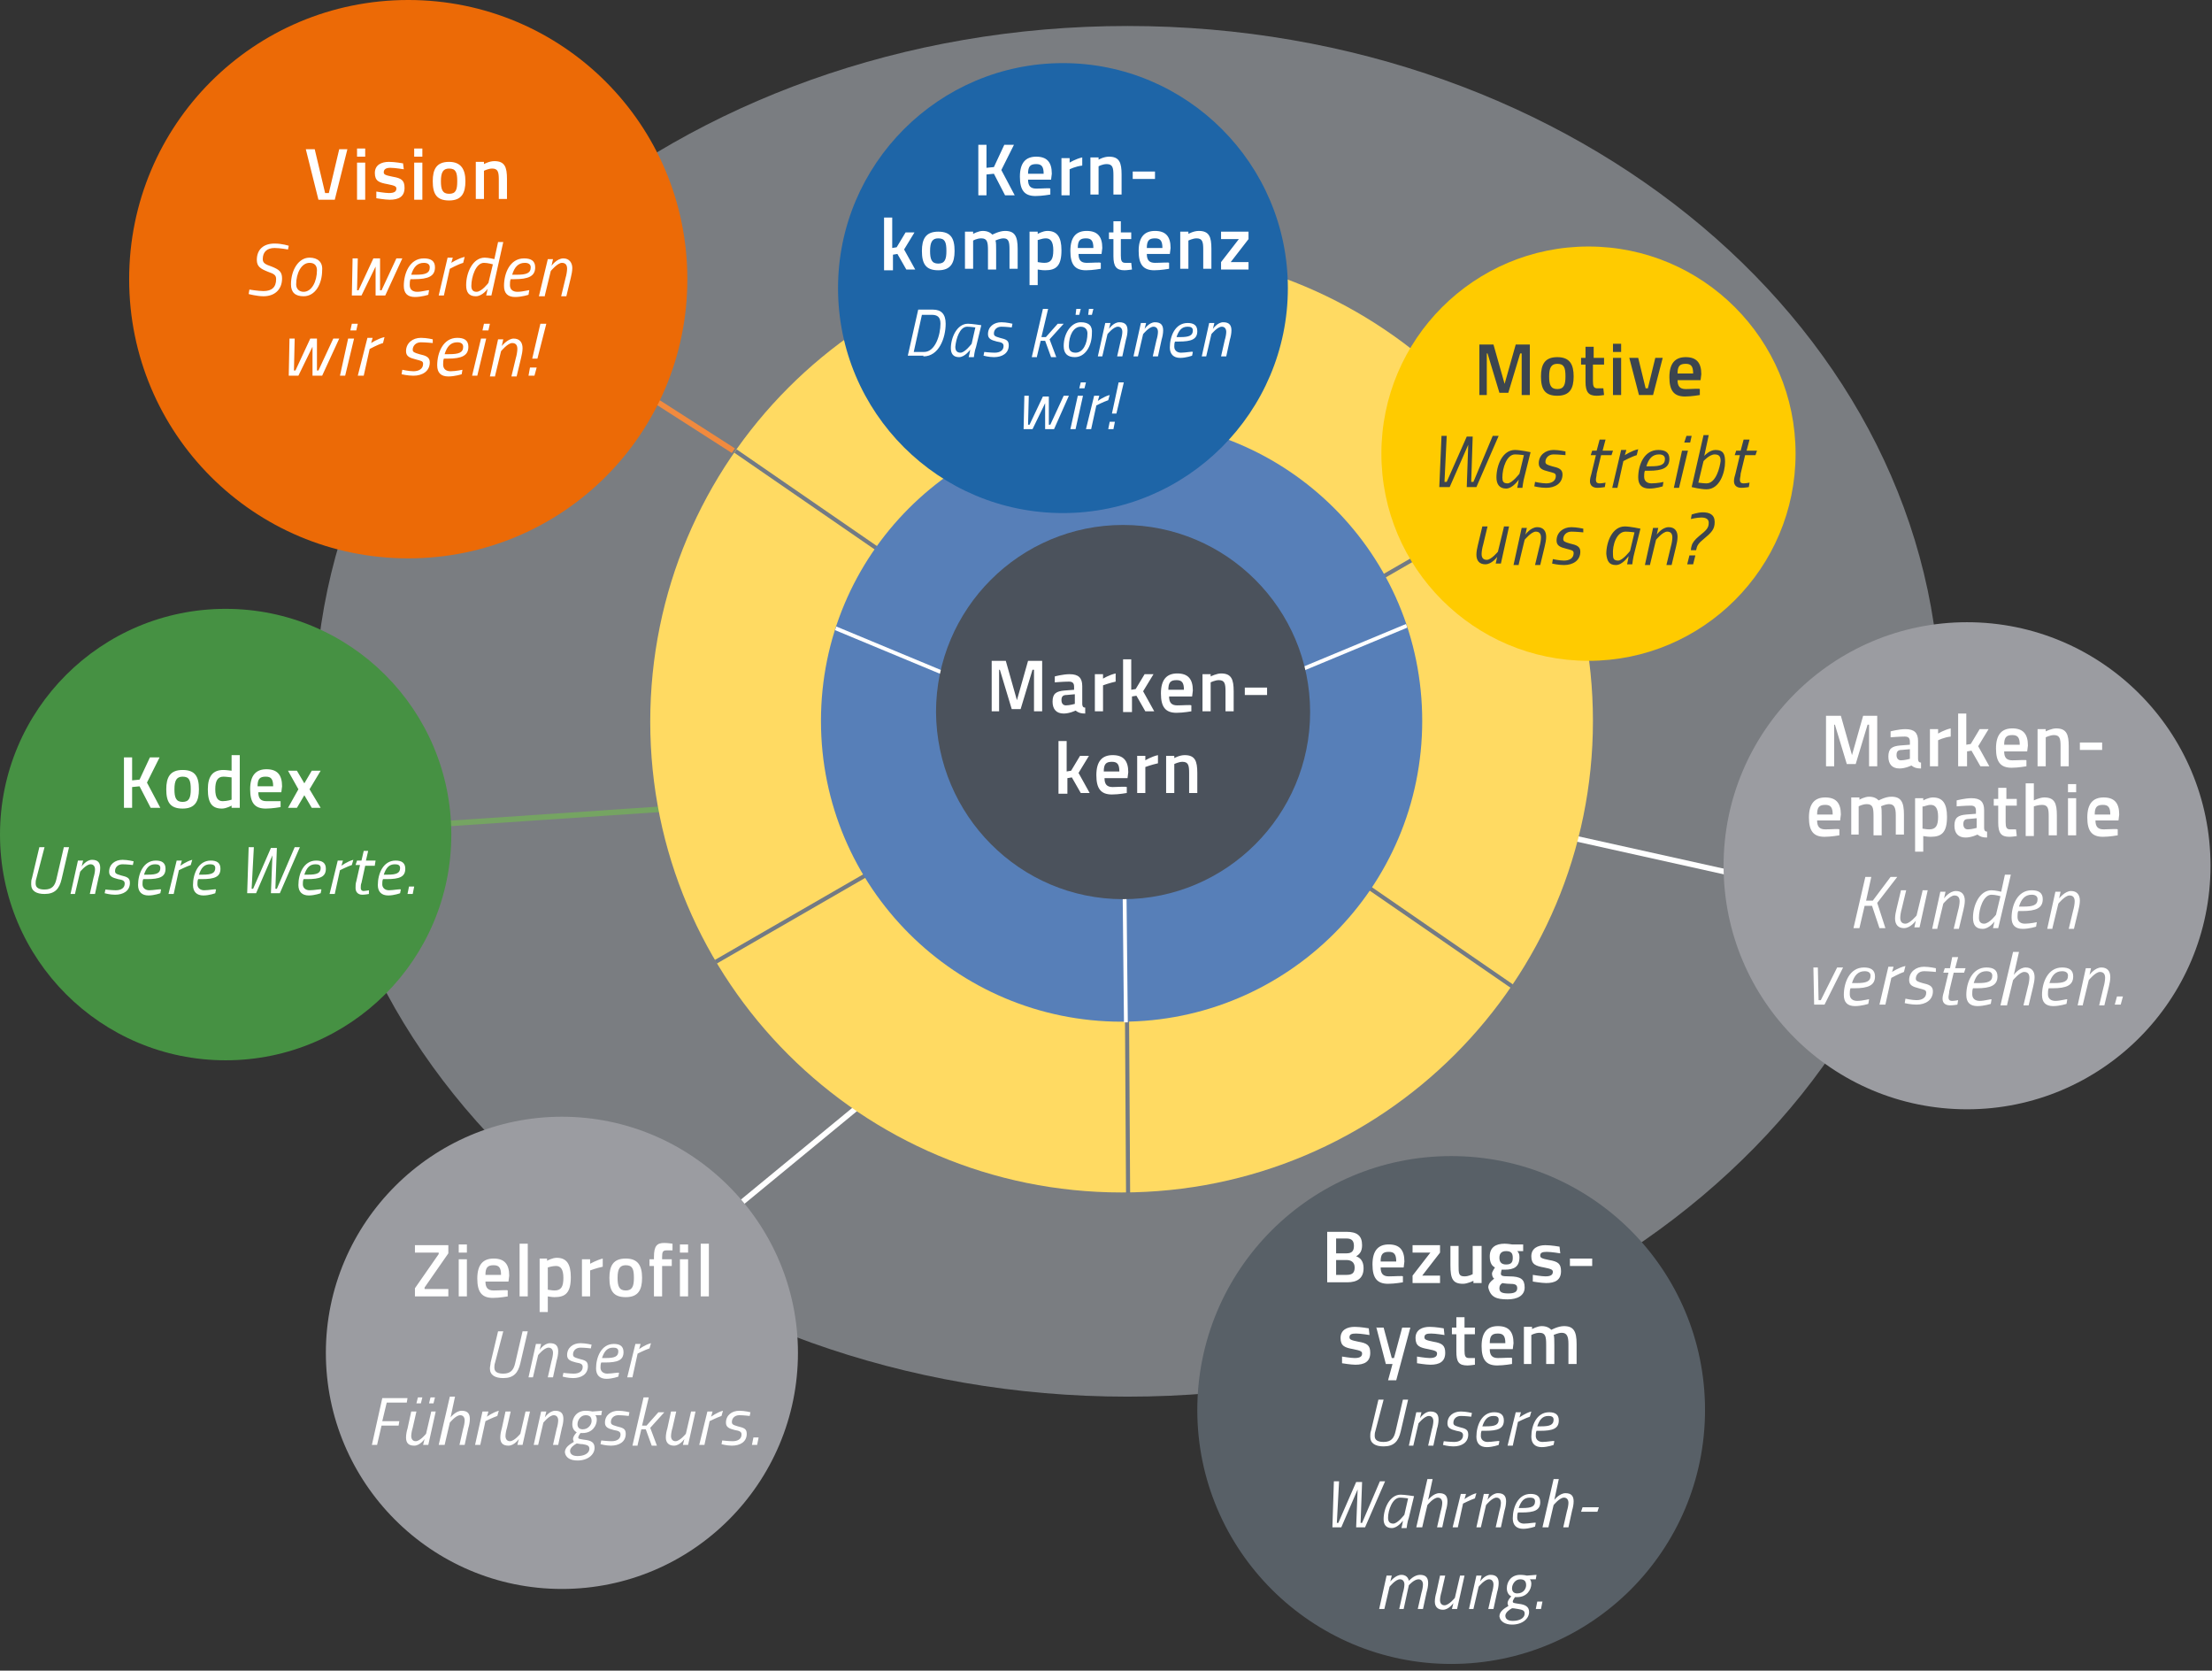 <?xml version="1.0" encoding="utf-8"?>
<!-- Generator: Adobe Illustrator 19.1.1, SVG Export Plug-In . SVG Version: 6.00 Build 0)  -->
<svg version="1.1" id="Ebene_1" xmlns="http://www.w3.org/2000/svg" xmlns:xlink="http://www.w3.org/1999/xlink" x="0px" y="0px"
	 viewBox="-63 716.9 298 225" width="298px" height="225px" style="enable-background:new -63 716.9 298 225;" xml:space="preserve">
<rect x="-63" y="716.9" width="298" height="225" fill="#333333" stroke="none"/>
<style type="text/css">
	.st0{clip-path:url(#SVGID_2_);fill:#7A7D81;}
	.st1{clip-path:url(#SVGID_2_);fill:#586067;}
	.st2{clip-path:url(#SVGID_2_);fill:#FFFFFF;}
	.st3{fill:none;stroke:#FFFFFF;stroke-width:0.745;}
	.st4{fill:none;stroke:#75A462;stroke-width:0.745;}
	.st5{clip-path:url(#SVGID_4_);fill:#9B9CA1;}
	.st6{clip-path:url(#SVGID_4_);fill:#FFFFFF;}
	.st7{clip-path:url(#SVGID_4_);fill:#FFDA62;}
	.st8{clip-path:url(#SVGID_6_);fill:none;stroke:#727A85;stroke-width:0.551;}
	.st9{clip-path:url(#SVGID_8_);fill:#577FB8;}
	.st10{clip-path:url(#SVGID_10_);fill:none;stroke:#FFFFFF;stroke-width:0.517;}
	.st11{fill:none;stroke:#F18A3E;stroke-width:0.745;}
	.st12{clip-path:url(#SVGID_12_);fill:#9B9CA1;}
	.st13{clip-path:url(#SVGID_12_);fill:#FFFFFF;}
	.st14{clip-path:url(#SVGID_12_);fill:#EC6A06;}
	.st15{clip-path:url(#SVGID_12_);fill:#D11233;}
	.st16{fill:none;stroke:#727A85;stroke-width:0.497;}
	.st17{clip-path:url(#SVGID_14_);fill:#469143;}
	.st18{clip-path:url(#SVGID_14_);fill:#FFFFFF;}
	.st19{clip-path:url(#SVGID_14_);fill:#4B525C;}
	.st20{clip-path:url(#SVGID_14_);fill:#1E65A7;}
	.st21{clip-path:url(#SVGID_14_);fill:#FFCB00;}
	.st22{clip-path:url(#SVGID_14_);fill:#3C454F;}
</style>
<g>
	<defs>
		<rect id="SVGID_1_" x="-63" y="716.9" width="297.8" height="224.1"/>
	</defs>
	<clipPath id="SVGID_2_">
		<use xlink:href="#SVGID_1_"  style="overflow:visible;"/>
	</clipPath>
	<path class="st0" d="M88.9,905c60.5,0,109.5-41.3,109.5-92.3c0-51-49-92.3-109.5-92.3s-109.5,41.3-109.5,92.3
		C-20.6,863.6,28.5,905,88.9,905"/>
	<path class="st1" d="M132.5,941c18.9,0,34.2-15.3,34.2-34.2s-15.3-34.2-34.2-34.2s-34.2,15.3-34.2,34.2S113.7,941,132.5,941"/>
	<path class="st2" d="M143.9,933.6h0.7l0.2-1h-0.7L143.9,933.6z M141.4,931.5c-0.5,0-0.7-0.3-0.7-0.7c0-0.5,0.4-1.2,1.1-1.2
		c0.6,0,0.8,0.3,0.8,0.8C142.6,930.8,142.3,931.5,141.4,931.5 M141.5,933.6c0.6,0.1,0.9,0.2,0.9,0.6c0,0.7-0.8,1-1.6,1
		c-0.7,0-1-0.3-1-0.7c0-0.4,0.5-0.8,0.9-1C140.8,933.5,141,933.5,141.5,933.6 M140.7,935.7c1.4,0,2.3-0.8,2.3-1.7
		c0-0.7-0.5-1-1.4-1.1c-0.6-0.1-0.8-0.1-0.8-0.3c0-0.2,0.3-0.6,0.3-0.6s0.2,0,0.3,0c1.3,0,1.9-1,1.9-1.8c0-0.3-0.1-0.5-0.2-0.6h0.8
		l0.1-0.6l-1.3,0.1c0,0-0.4-0.1-0.9-0.1c-1.2,0-1.8,0.9-1.8,1.8c0,0.5,0.2,0.9,0.6,1.1c0,0-0.5,0.5-0.5,0.9c0,0.2,0.1,0.3,0.1,0.4
		c-0.5,0.3-1.2,0.7-1.2,1.4C139.1,935.3,139.8,935.7,140.7,935.7 M135.5,933.6l0.7-3c0,0,0.8-1,1.4-1c0.4,0,0.6,0.3,0.6,0.7
		c0,0.3-0.1,0.8-0.2,1.1l-0.5,2.2h0.7l0.5-2.3c0.1-0.3,0.2-0.8,0.2-1.2c0-0.7-0.3-1.1-1.1-1.1c-0.8,0-1.4,0.9-1.4,0.9l0.2-0.8h-0.7
		l-1,4.5H135.5z M133.7,929.1l-0.7,3c0,0-0.8,1-1.4,1c-0.4,0-0.6-0.3-0.6-0.7c0-0.3,0.1-0.8,0.2-1.1l0.5-2.2h-0.7l-0.5,2.3
		c-0.1,0.3-0.2,0.8-0.2,1.2c0,0.7,0.4,1.1,1.1,1.1c0.8,0,1.4-0.9,1.4-0.9l-0.2,0.8h0.7l1-4.5H133.7z M126.1,933.6l0.5-2.3
		c0.1-0.5,0.2-0.9,0.2-0.9s0.7-0.8,1.3-0.8c0.4,0,0.6,0.3,0.6,0.7c0,0.3-0.1,0.8-0.2,1.1l-0.5,2.2h0.7l0.5-2.3
		c0.1-0.3,0.2-0.8,0.2-1.2c0-0.7-0.3-1.1-1.1-1.1c-0.8,0-1.5,0.8-1.5,0.8s-0.1-0.8-1-0.8c-0.8,0-1.5,0.9-1.5,0.9l0.2-0.8h-0.7
		l-1,4.5h0.7l0.7-3c0,0,0.8-1,1.4-1c0.4,0,0.6,0.3,0.6,0.7c0,0.3-0.1,0.8-0.2,1.1l-0.5,2.2H126.1z"/>
	<path class="st2" d="M150,920.5h2.2l0.2-0.6h-2.2L150,920.5z M145.6,922.6l0.7-3c0,0,0.8-1,1.4-1c0.4,0,0.6,0.3,0.6,0.7
		c0,0.3-0.1,0.8-0.2,1.1l-0.5,2.2h0.7l0.5-2.3c0.1-0.3,0.2-0.8,0.2-1.2c0-0.7-0.3-1.1-1.1-1.1c-0.8,0-1.5,0.9-1.5,0.9l0.6-2.8h-0.7
		l-1.5,6.5H145.6z M141.6,920c0.3-0.9,0.7-1.4,1.5-1.4c0.4,0,0.7,0.1,0.7,0.5c0,0.7-0.5,0.9-1.7,0.9H141.6z M142.3,922.1
		c-0.5,0-0.9-0.3-0.9-0.8c0-0.2,0-0.5,0.1-0.7h0.5c1.7,0,2.5-0.3,2.5-1.4c0-0.8-0.5-1.1-1.3-1.1c-1.7,0-2.4,1.8-2.4,3.3
		c0,0.9,0.5,1.4,1.4,1.4c0.8,0,1.6-0.3,1.6-0.3l0.1-0.5C143.8,921.9,143,922.1,142.3,922.1 M136.5,922.6l0.7-3c0,0,0.8-1,1.4-1
		c0.4,0,0.6,0.3,0.6,0.7c0,0.3-0.1,0.8-0.2,1.1l-0.5,2.2h0.7l0.5-2.3c0.1-0.3,0.2-0.8,0.2-1.2c0-0.7-0.3-1.1-1.1-1.1
		c-0.8,0-1.4,0.9-1.4,0.9l0.2-0.8h-0.7l-1,4.5H136.5z M132.7,922.6h0.7l0.7-3.2c0,0,1-0.5,1.6-0.7l0.2-0.7c-0.8,0.2-1.6,0.8-1.6,0.8
		l0.2-0.7h-0.7L132.7,922.6z M128.6,922.6l0.7-3c0,0,0.8-1,1.4-1c0.4,0,0.6,0.3,0.6,0.7c0,0.3-0.1,0.8-0.2,1.1l-0.5,2.2h0.7l0.5-2.3
		c0.1-0.3,0.2-0.8,0.2-1.2c0-0.7-0.3-1.1-1.1-1.1c-0.8,0-1.5,0.9-1.5,0.9l0.6-2.8h-0.7l-1.5,6.5H128.6z M125.6,918.6
		c0.4,0,1.1,0.1,1.1,0.1l-0.5,2.2c0,0-0.9,1.2-1.5,1.2c-0.5,0-0.7-0.3-0.7-0.8C124,920.3,124.6,918.6,125.6,918.6 M124.5,922.7
		c0.8,0,1.5-1,1.5-1c0,0.2-0.2,1-0.2,1l0.7,0c0,0,0.1-0.9,0.3-1.4l0.7-2.9c0,0-1.3-0.2-1.8-0.2c-1.5,0-2.3,1.9-2.3,3.3
		C123.4,922.2,123.7,922.7,124.5,922.7 M116.7,916.4l-0.2,6.2h1.2l2.2-5.1l-0.2,5.1h1.2l2.7-6.2h-0.7l-2.4,5.6h-0.2l0.2-5.5h-0.8
		l-2.4,5.5h-0.2l0.3-5.6H116.7z"/>
	<path class="st2" d="M144.1,909c0.3-0.9,0.7-1.4,1.5-1.4c0.4,0,0.7,0.1,0.7,0.5c0,0.7-0.5,0.9-1.7,0.9H144.1z M144.8,911.1
		c-0.5,0-0.9-0.3-0.9-0.8c0-0.2,0-0.5,0.1-0.7h0.5c1.7,0,2.5-0.3,2.5-1.4c0-0.8-0.5-1.1-1.3-1.1c-1.7,0-2.4,1.8-2.4,3.3
		c0,0.9,0.5,1.4,1.4,1.4c0.8,0,1.6-0.3,1.6-0.3l0.1-0.5C146.3,910.9,145.5,911.1,144.8,911.1 M140.1,911.6h0.7l0.7-3.2
		c0,0,1-0.5,1.6-0.7l0.2-0.7c-0.8,0.2-1.6,0.8-1.6,0.8l0.2-0.7h-0.7L140.1,911.6z M136.7,909c0.3-0.9,0.7-1.4,1.5-1.4
		c0.4,0,0.7,0.1,0.7,0.5c0,0.7-0.5,0.9-1.7,0.9H136.7z M137.4,911.1c-0.5,0-0.9-0.3-0.9-0.8c0-0.2,0-0.5,0.1-0.7h0.5
		c1.7,0,2.5-0.3,2.5-1.4c0-0.8-0.5-1.1-1.3-1.1c-1.7,0-2.4,1.8-2.4,3.3c0,0.9,0.5,1.4,1.4,1.4c0.8,0,1.6-0.3,1.6-0.3l0.1-0.5
		C138.9,910.9,138.1,911.1,137.4,911.1 M135.3,907.2c0,0-0.8-0.2-1.5-0.2c-1,0-1.8,0.6-1.8,1.6c0,0.6,0.4,0.8,1.2,1
		c0.6,0.1,0.9,0.2,0.9,0.6c0,0.6-0.5,0.9-1.2,0.9c-0.5,0-1.4-0.1-1.4-0.1l-0.1,0.5c0,0,0.7,0.2,1.4,0.2c1.1,0,2-0.5,2-1.6
		c0-0.7-0.4-0.8-1.2-1c-0.7-0.2-0.8-0.3-0.8-0.6c0-0.5,0.4-0.9,1-0.9c0.6,0,1.4,0.1,1.4,0.1L135.3,907.2z M127.4,911.6l0.7-3
		c0,0,0.8-1,1.4-1c0.4,0,0.6,0.3,0.6,0.7c0,0.3-0.1,0.8-0.2,1.1l-0.5,2.2h0.7l0.5-2.3c0.1-0.3,0.2-0.8,0.2-1.2
		c0-0.7-0.3-1.1-1.1-1.1c-0.8,0-1.4,0.9-1.4,0.9l0.2-0.8h-0.7l-1,4.5H127.4z M123.4,905.4h-0.7l-1,4.2c-0.1,0.2-0.1,0.6-0.1,0.8
		c0,0.9,0.7,1.3,1.8,1.3c1.4,0,2-0.7,2.3-2l1-4.3H126l-1,4.3c-0.2,0.9-0.6,1.4-1.6,1.4c-0.7,0-1.2-0.2-1.2-0.8c0-0.2,0-0.4,0.1-0.7
		L123.4,905.4z"/>
	<path class="st2" d="M143.3,900.6v-3.9c0,0,0.5-0.3,1.1-0.3c0.8,0,0.9,0.5,0.9,1.6v2.6h1.1V898c0-0.5,0-1.2-0.1-1.3
		c0,0,0.6-0.3,1.1-0.3c0.7,0,0.9,0.5,0.9,1.5v2.7h1.1v-2.7c0-1.7-0.4-2.4-1.7-2.4c-0.8,0-1.7,0.5-1.7,0.5c-0.3-0.3-0.7-0.5-1.3-0.5
		c-0.6,0-1.3,0.4-1.3,0.4v-0.3h-1.1v5H143.3z M137.7,897.8c0-1,0.3-1.3,1.1-1.3c0.7,0,1,0.3,1,1.3H137.7z M138.8,899.8
		c-0.8,0-1.1-0.4-1.1-1.2h3.1l0.1-0.8c0-1.6-0.7-2.3-2.1-2.3c-1.4,0-2.2,0.8-2.2,2.7c0,1.8,0.6,2.6,2.1,2.6c0.9,0,2-0.2,2-0.2l0-0.8
		C140.7,899.7,139.6,899.8,138.8,899.8 M135.7,896.6v-0.9h-1.4v-1.4h-1.1v1.4h-0.6v0.9h0.6v2.3c0,1.4,0.3,1.9,1.5,1.9
		c0.3,0,1-0.1,1-0.1l0-0.9c0,0-0.5,0-0.8,0c-0.5,0-0.6-0.3-0.6-1v-2.2H135.7z M131.5,895.8c0,0-1.1-0.2-1.9-0.2
		c-1,0-1.9,0.4-1.9,1.5c0,1.1,0.6,1.3,1.7,1.5c1,0.2,1.2,0.3,1.2,0.6c0,0.4-0.3,0.6-1,0.6c-0.5,0-1.7-0.2-1.7-0.2l0,0.9
		c0,0,1.2,0.2,1.8,0.2c1.2,0,2-0.4,2-1.6c0-1-0.4-1.3-1.6-1.5c-1-0.2-1.2-0.3-1.2-0.6c0-0.4,0.3-0.5,0.9-0.5c0.6,0,1.8,0.2,1.8,0.2
		L131.5,895.8z M122.4,895.6l1.3,5h0.9l-0.6,2.2h1.1l1.9-7.1h-1.1l-1.1,4.1h-0.3l-1.1-4.1H122.4z M121.4,895.8c0,0-1.1-0.2-1.9-0.2
		c-1,0-1.9,0.4-1.9,1.5c0,1.1,0.6,1.3,1.7,1.5c1,0.2,1.2,0.3,1.2,0.6c0,0.4-0.3,0.6-1,0.6c-0.5,0-1.7-0.2-1.7-0.2l0,0.9
		c0,0,1.2,0.2,1.8,0.2c1.2,0,2-0.4,2-1.6c0-1-0.4-1.3-1.6-1.5c-1-0.2-1.2-0.3-1.2-0.6c0-0.4,0.3-0.5,0.9-0.5c0.6,0,1.8,0.2,1.8,0.2
		L121.4,895.8z"/>
	<path class="st2" d="M148.5,887.4h3v-1h-3V887.4z M147.1,884.8c0,0-1.1-0.2-1.9-0.2c-1,0-1.9,0.4-1.9,1.5c0,1.1,0.6,1.3,1.7,1.5
		c1,0.2,1.2,0.3,1.2,0.6c0,0.4-0.3,0.6-1,0.6c-0.5,0-1.7-0.2-1.7-0.2l0,0.9c0,0,1.2,0.2,1.8,0.2c1.2,0,2-0.4,2-1.6
		c0-1-0.4-1.3-1.6-1.5c-1-0.2-1.2-0.3-1.2-0.6c0-0.4,0.3-0.5,0.9-0.5c0.6,0,1.8,0.2,1.8,0.2L147.1,884.8z M139.9,887.2
		c-0.6,0-0.9-0.3-0.9-0.9c0-0.6,0.3-0.9,0.9-0.9c0.7,0,0.9,0.3,0.9,0.9C140.8,886.9,140.6,887.2,139.9,887.2 M140.3,889.8
		c0.8,0,1.1,0.1,1.1,0.6c0,0.5-0.4,0.7-1.2,0.7c-0.9,0-1.2-0.2-1.2-0.7c0-0.3,0.1-0.5,0.4-0.7C139.3,889.7,140,889.8,140.3,889.8
		 M140.1,891.9c1.3,0,2.3-0.5,2.3-1.6c0-1.1-0.5-1.5-2.1-1.5c-1,0-1.1-0.1-1.1-0.4c0-0.1,0.1-0.5,0.1-0.5c0.1,0,0.3,0,0.4,0
		c1.3,0,2-0.4,2-1.7c0-0.4-0.1-0.6-0.3-0.8l0.8,0v-0.9l-1.5,0c0,0-0.6-0.1-1-0.1c-1.2,0-2,0.5-2,1.7c0,0.9,0.3,1.3,0.7,1.5
		c0,0-0.4,0.6-0.4,0.8c0,0.3,0.1,0.6,0.3,0.7c-0.5,0.4-0.8,0.7-0.8,1.2C137.8,891.6,138.6,891.9,140.1,891.9 M135.4,884.6v3.9
		c0,0-0.5,0.3-1.1,0.3c-0.8,0-0.8-0.4-0.8-1.5v-2.6h-1.1v2.6c0,1.8,0.3,2.5,1.7,2.5c0.6,0,1.4-0.4,1.4-0.4v0.3h1.1v-5H135.4z
		 M127.3,885.6h2.4l-2.4,3.1v1h3.7v-1h-2.4l2.4-3.1v-1h-3.7V885.6z M123,886.8c0-1,0.3-1.3,1.1-1.3c0.7,0,1,0.3,1,1.3H123z
		 M124.1,888.8c-0.8,0-1.1-0.4-1.1-1.2h3.1l0.1-0.8c0-1.6-0.7-2.3-2.1-2.3c-1.4,0-2.2,0.8-2.2,2.7c0,1.8,0.6,2.6,2.1,2.6
		c0.9,0,2-0.2,2-0.2l0-0.8C126,888.7,124.9,888.8,124.1,888.8 M118.4,883.7c0.7,0,1,0.3,1,1c0,0.7-0.3,1-1,1H117v-2H118.4z
		 M118.4,886.6c0.5,0,1.1,0.2,1.1,1c0,0.8-0.4,1-1.1,1H117v-2H118.4z M115.8,882.8v6.8h2.7c1.3,0,2.2-0.5,2.2-1.9
		c0-0.9-0.4-1.4-1-1.6c0.5-0.3,0.8-0.7,0.8-1.5c0-1.3-0.7-1.8-2.1-1.8H115.8z"/>
</g>
<line class="st3" x1="141" y1="828" x2="183.3" y2="837.4"/>
<line class="st3" x1="34.8" y1="880.6" x2="68.2" y2="853.1"/>
<line class="st4" x1="-20.2" y1="829" x2="33.2" y2="825.4"/>
<g>
	<defs>
		<rect id="SVGID_3_" x="-63" y="716.9" width="297.8" height="224.1"/>
	</defs>
	<clipPath id="SVGID_4_">
		<use xlink:href="#SVGID_3_"  style="overflow:visible;"/>
	</clipPath>
	<path class="st5" d="M202,866.3c18.1,0,32.8-14.7,32.8-32.8c0-18.1-14.7-32.8-32.8-32.8c-18.1,0-32.8,14.7-32.8,32.8
		C169.2,851.7,183.9,866.3,202,866.3"/>
	<path class="st6" d="M221.9,852.2h0.8l0.3-1.1h-0.8L221.9,852.2z M217.6,852.2l0.8-3.3c0,0,0.9-1.1,1.5-1.1c0.5,0,0.7,0.3,0.7,0.8
		c0,0.3-0.1,0.9-0.2,1.2l-0.6,2.5h0.7l0.6-2.5c0.1-0.4,0.2-0.9,0.2-1.3c0-0.8-0.4-1.3-1.2-1.3c-0.9,0-1.6,1-1.6,1l0.2-0.9H218
		l-1.1,5H217.6z M213.1,849.3c0.3-1,0.8-1.6,1.7-1.6c0.5,0,0.8,0.2,0.8,0.6c0,0.8-0.6,1-1.9,1H213.1z M213.9,851.7
		c-0.6,0-1-0.3-1-0.9c0-0.2,0-0.6,0.1-0.8h0.5c1.9,0,2.8-0.4,2.8-1.6c0-0.9-0.6-1.2-1.5-1.2c-1.9,0-2.7,2-2.7,3.7
		c0,1,0.5,1.5,1.5,1.5c0.9,0,1.8-0.3,1.8-0.3l0.1-0.6C215.5,851.4,214.6,851.7,213.9,851.7 M207.4,852.2l0.8-3.3
		c0,0,0.9-1.1,1.5-1.1c0.5,0,0.7,0.3,0.7,0.8c0,0.3-0.1,0.9-0.2,1.2l-0.6,2.5h0.7l0.6-2.5c0.1-0.4,0.2-0.9,0.2-1.3
		c0-0.8-0.4-1.3-1.2-1.3c-0.9,0-1.6,1-1.6,1l0.7-3.1h-0.8l-1.7,7.2H207.4z M202.9,849.3c0.3-1,0.8-1.6,1.7-1.6
		c0.5,0,0.8,0.2,0.8,0.6c0,0.8-0.6,1-1.9,1H202.9z M203.7,851.7c-0.6,0-1-0.3-1-0.9c0-0.2,0-0.6,0.1-0.8h0.5c1.9,0,2.8-0.4,2.8-1.6
		c0-0.9-0.6-1.2-1.5-1.2c-1.9,0-2.7,2-2.7,3.7c0,1,0.5,1.5,1.5,1.5c0.9,0,1.8-0.3,1.8-0.3l0.1-0.6
		C205.3,851.4,204.4,851.7,203.7,851.7 M201.6,847.9l0.2-0.6h-1.4l0.4-1.5h-0.8l-0.3,1.5h-0.7l-0.2,0.6h0.7l-0.6,2.5
		c-0.1,0.3-0.2,0.7-0.2,1c0,0.6,0.4,0.9,1,0.9c0.5,0,1-0.1,1-0.1l0.1-0.6c0,0-0.5,0.1-0.8,0.1c-0.4,0-0.5-0.2-0.5-0.5
		c0-0.2,0.1-0.5,0.1-0.8l0.6-2.5H201.6z M197.8,847.3c0,0-0.9-0.2-1.6-0.2c-1.1,0-2,0.7-2,1.8c0,0.7,0.5,0.9,1.3,1.1
		c0.7,0.2,1,0.2,1,0.6c0,0.7-0.6,1-1.3,1c-0.6,0-1.5-0.2-1.5-0.2l-0.1,0.6c0,0,0.8,0.2,1.6,0.2c1.2,0,2.2-0.6,2.2-1.8
		c0-0.7-0.5-0.9-1.4-1.1c-0.7-0.2-0.9-0.3-0.9-0.6c0-0.5,0.4-1,1.1-1c0.6,0,1.6,0.1,1.6,0.1L197.8,847.3z M190.2,852.2h0.8l0.8-3.6
		c0,0,1.1-0.6,1.7-0.8l0.2-0.8c-0.9,0.2-1.8,0.8-1.8,0.8l0.2-0.7h-0.7L190.2,852.2z M186.5,849.3c0.3-1,0.8-1.6,1.7-1.6
		c0.5,0,0.8,0.2,0.8,0.6c0,0.8-0.6,1-1.9,1H186.5z M187.2,851.7c-0.6,0-1-0.3-1-0.9c0-0.2,0-0.6,0.1-0.8h0.5c1.9,0,2.8-0.4,2.8-1.6
		c0-0.9-0.6-1.2-1.5-1.2c-1.9,0-2.7,2-2.7,3.7c0,1,0.5,1.5,1.5,1.5c0.9,0,1.8-0.3,1.8-0.3l0.1-0.6
		C188.9,851.4,188,851.7,187.2,851.7 M181.3,847.2l0.1,5h1.4l2.5-5h-0.8l-2.2,4.4h-0.3l-0.1-4.4H181.3z"/>
	<path class="st6" d="M213.5,841.9l0.8-3.3c0,0,0.9-1.1,1.5-1.1c0.5,0,0.7,0.3,0.7,0.8c0,0.3-0.1,0.9-0.2,1.2l-0.6,2.5h0.7l0.6-2.5
		c0.1-0.4,0.2-0.9,0.2-1.3c0-0.8-0.4-1.3-1.2-1.3c-0.8,0-1.6,1-1.6,1l0.2-0.9h-0.7l-1.1,5H213.5z M209,839c0.3-1,0.8-1.6,1.7-1.6
		c0.5,0,0.8,0.2,0.8,0.6c0,0.8-0.6,1-1.9,1H209z M209.8,841.3c-0.6,0-1-0.3-1-0.9c0-0.2,0-0.6,0.1-0.8h0.5c1.9,0,2.8-0.4,2.8-1.6
		c0-0.9-0.6-1.2-1.5-1.2c-1.9,0-2.7,2-2.7,3.7c0,1,0.5,1.5,1.5,1.5c0.9,0,1.8-0.3,1.8-0.3l0.1-0.6
		C211.4,841.1,210.5,841.3,209.8,841.3 M205.9,840.1c0,0-0.9,1.2-1.6,1.2c-0.5,0-0.7-0.3-0.7-0.8c0-1.2,0.6-3.1,1.7-3.1
		c0.5,0,1.2,0.2,1.2,0.2L205.9,840.1z M207.9,834.7h-0.8l-0.5,2.3c0,0-0.8-0.2-1.3-0.2c-1.6,0-2.5,2-2.5,3.7c0,1,0.4,1.5,1.3,1.5
		c0.9,0,1.6-1,1.6-1l-0.2,0.9h0.7L207.9,834.7z M198,841.9l0.8-3.3c0,0,0.9-1.1,1.5-1.1c0.5,0,0.7,0.3,0.7,0.8
		c0,0.3-0.1,0.9-0.2,1.2l-0.6,2.5h0.7l0.6-2.5c0.1-0.4,0.2-0.9,0.2-1.3c0-0.8-0.4-1.3-1.2-1.3c-0.9,0-1.6,1-1.6,1l0.2-0.9h-0.7
		l-1.1,5H198z M196,836.9l-0.8,3.3c0,0-0.9,1.1-1.5,1.1c-0.5,0-0.7-0.3-0.7-0.8c0-0.3,0.1-0.9,0.2-1.2l0.6-2.5h-0.7l-0.6,2.5
		c-0.1,0.4-0.2,0.9-0.2,1.3c0,0.8,0.4,1.3,1.2,1.3c0.9,0,1.6-1,1.6-1l-0.2,0.9h0.7l1.1-5H196z M190.2,841.9h0.8l-1.1-3.4l2.7-3.5
		h-0.9l-2.4,3.2l-0.9,0l0.7-3.2h-0.8l-1.6,6.9h0.8l0.7-3l1,0L190.2,841.9z"/>
	<path class="st6" d="M219.2,826.6c0-1,0.3-1.3,1.1-1.3c0.7,0,1,0.3,1,1.3H219.2z M220.4,828.6c-0.8,0-1.1-0.4-1.1-1.2h3.1l0.1-0.8
		c0-1.6-0.7-2.3-2.1-2.3c-1.4,0-2.2,0.8-2.2,2.7c0,1.8,0.6,2.6,2.1,2.6c0.9,0,2-0.2,2-0.2l0-0.8
		C222.2,828.5,221.1,828.6,220.4,828.6 M215.6,823.6h1.1v-1.1h-1.1V823.6z M215.6,829.4h1.1v-5h-1.1V829.4z M211,829.4v-3.9
		c0,0,0.6-0.2,1.1-0.2c0.8,0,0.9,0.5,0.9,1.5v2.6h1.1v-2.7c0-1.6-0.3-2.4-1.7-2.4c-0.6,0-1.4,0.4-1.4,0.4v-2.3h-1.1v7.1H211z
		 M208.7,825.4v-0.9h-1.4V823h-1.1v1.5h-0.6v0.9h0.6v2.3c0,1.4,0.4,1.9,1.5,1.9c0.4,0,1-0.1,1-0.1l-0.1-0.9c0,0-0.5,0-0.8,0
		c-0.5,0-0.6-0.3-0.6-1v-2.2H208.7z M203.3,827.1v1.3c0,0-0.7,0.2-1.2,0.2c-0.4,0-0.6-0.3-0.6-0.7c0-0.5,0.2-0.7,0.7-0.7
		L203.3,827.1z M204.3,826c0-1.1-0.5-1.6-1.7-1.6c-0.9,0-2,0.3-2,0.3l0,0.8c0,0,1.2-0.1,1.9-0.1c0.5,0,0.7,0.2,0.7,0.7v0.4l-1.3,0.1
		c-1.1,0.1-1.6,0.4-1.6,1.5c0,1,0.5,1.6,1.5,1.6c0.8,0,1.6-0.4,1.6-0.4c0.4,0.3,0.7,0.4,1.3,0.4l0-0.8c-0.3,0-0.4-0.2-0.4-0.5V826z
		 M197.1,825.3c0.6,0,1,0.4,1,1.6c0,1.2-0.3,1.7-1.2,1.7c-0.4,0-0.8-0.1-0.9-0.1v-3C196.1,825.6,196.6,825.3,197.1,825.3 M195,831.6
		h1.1v-2.1c0.1,0,0.5,0.1,1,0.1c1.5,0,2.2-0.6,2.2-2.7c0-1.8-0.6-2.6-1.9-2.6c-0.6,0-1.3,0.4-1.3,0.4v-0.3H195V831.6z M187.4,829.4
		v-3.9c0,0,0.5-0.3,1.1-0.3c0.8,0,0.9,0.5,0.9,1.6v2.6h1.1v-2.6c0-0.5,0-1.2-0.1-1.3c0,0,0.6-0.3,1.1-0.3c0.7,0,0.9,0.5,0.9,1.5v2.6
		h1.1v-2.7c0-1.7-0.4-2.4-1.7-2.4c-0.8,0-1.7,0.5-1.7,0.5c-0.3-0.3-0.7-0.5-1.3-0.5c-0.6,0-1.3,0.4-1.3,0.4v-0.3h-1.1v5H187.4z
		 M181.8,826.6c0-1,0.3-1.3,1.1-1.3c0.7,0,1,0.3,1,1.3H181.8z M182.9,828.6c-0.8,0-1.1-0.4-1.1-1.2h3.1l0.1-0.8
		c0-1.6-0.7-2.3-2.1-2.3c-1.4,0-2.2,0.8-2.2,2.7c0,1.8,0.6,2.6,2.1,2.6c0.9,0,2-0.2,2-0.2l0-0.8
		C184.7,828.5,183.7,828.6,182.9,828.6"/>
	<path class="st6" d="M217.2,817.9h3v-1h-3V817.9z M212.6,820.1v-3.9c0,0,0.6-0.3,1.1-0.3c0.8,0,0.9,0.5,0.9,1.5v2.7h1.1v-2.7
		c0-1.6-0.3-2.4-1.7-2.4c-0.6,0-1.4,0.4-1.4,0.4v-0.3h-1.1v5H212.6z M207,817.2c0-1,0.3-1.3,1.1-1.3c0.7,0,1,0.3,1,1.3H207z
		 M208.1,819.3c-0.8,0-1.1-0.4-1.1-1.2h3.1l0.1-0.8c0-1.6-0.7-2.3-2.1-2.3c-1.4,0-2.2,0.8-2.2,2.7c0,1.8,0.6,2.6,2.1,2.6
		c0.9,0,2-0.2,2-0.2l0-0.8C210,819.2,208.9,819.3,208.1,819.3 M202,820.1v-2l0.6-0.1l1.2,2.1h1.2l-1.5-2.7l1.4-2.3h-1.2l-1.2,2
		l-0.6,0.1V813h-1.1v7.1H202z M197,820.1h1.1v-3.5c0,0,0.8-0.4,1.7-0.5V815c-0.9,0.2-1.7,0.7-1.7,0.7v-0.6H197V820.1z M194.3,817.8
		v1.3c0,0-0.7,0.2-1.2,0.2c-0.4,0-0.6-0.3-0.6-0.7c0-0.5,0.2-0.7,0.7-0.7L194.3,817.8z M195.4,816.7c0-1.1-0.5-1.6-1.7-1.6
		c-0.9,0-2,0.3-2,0.3l0,0.8c0,0,1.2-0.1,1.9-0.1c0.5,0,0.7,0.2,0.7,0.7v0.4l-1.3,0.1c-1.1,0.1-1.6,0.4-1.6,1.5c0,1,0.5,1.6,1.5,1.6
		c0.8,0,1.6-0.4,1.6-0.4c0.4,0.3,0.7,0.4,1.3,0.4l0-0.8c-0.3,0-0.4-0.2-0.4-0.5V816.7z M183,820.1h1.1v-5.6h0.1l1.6,5.3h1.2l1.6-5.3
		h0.2v5.6h1.1v-6.8H188l-1.5,5.3l-1.5-5.3H183V820.1z"/>
	<path class="st7" d="M88.1,877.5c35.1,0,63.5-28.4,63.5-63.5c0-35.1-28.4-63.5-63.5-63.5S24.6,779,24.6,814.1
		C24.6,849.1,53,877.5,88.1,877.5"/>
</g>
<g>
	<defs>
		<path id="SVGID_5_" d="M24.6,814.1c0,35.1,28.4,63.5,63.5,63.5s63.5-28.4,63.5-63.5c0-35.1-28.4-63.5-63.5-63.5
			S24.6,779,24.6,814.1"/>
	</defs>
	<clipPath id="SVGID_6_">
		<use xlink:href="#SVGID_5_"  style="overflow:visible;"/>
	</clipPath>
	<line class="st8" x1="154.1" y1="776.8" x2="26.9" y2="850.2"/>
	<line class="st8" x1="88.2" y1="748.6" x2="89" y2="881.7"/>
	<line class="st8" x1="27.6" y1="771.8" x2="157.2" y2="861.1"/>
</g>
<g>
	<defs>
		<rect id="SVGID_7_" x="-63" y="716.9" width="297.8" height="224.1"/>
	</defs>
	<clipPath id="SVGID_8_">
		<use xlink:href="#SVGID_7_"  style="overflow:visible;"/>
	</clipPath>
	<path class="st9" d="M88.1,854.5c22.3,0,40.5-18.1,40.5-40.5s-18.1-40.5-40.5-40.5s-40.5,18.1-40.5,40.5S65.8,854.5,88.1,854.5"/>
</g>
<g>
	<defs>
		<path id="SVGID_9_" d="M47.6,814.1c0,22.3,18.1,40.5,40.5,40.5s40.5-18.1,40.5-40.5c0-22.4-18.1-40.5-40.5-40.5
			S47.6,791.7,47.6,814.1"/>
	</defs>
	<clipPath id="SVGID_10_">
		<use xlink:href="#SVGID_9_"  style="overflow:visible;"/>
	</clipPath>
	<line class="st10" x1="88.2" y1="807.5" x2="88.9" y2="876.2"/>
	<line class="st10" x1="152.2" y1="790.5" x2="88.7" y2="816.9"/>
	<line class="st10" x1="26.2" y1="791.8" x2="89.7" y2="818.2"/>
</g>
<line class="st11" x1="6" y1="758.5" x2="35.8" y2="777.6"/>
<g>
	<defs>
		<rect id="SVGID_11_" x="-63" y="716.9" width="297.8" height="224.1"/>
	</defs>
	<clipPath id="SVGID_12_">
		<use xlink:href="#SVGID_11_"  style="overflow:visible;"/>
	</clipPath>
	<path class="st12" d="M12.7,930.9c17.6,0,31.8-14.3,31.8-31.8s-14.3-31.8-31.8-31.8s-31.8,14.3-31.8,31.8S-4.9,930.9,12.7,930.9"/>
	<path class="st13" d="M38.3,911.5H39l0.2-1h-0.7L38.3,911.5z M38.1,907.1c0,0-0.8-0.2-1.5-0.2c-1,0-1.8,0.6-1.8,1.6
		c0,0.6,0.4,0.8,1.2,1c0.6,0.1,0.9,0.2,0.9,0.6c0,0.6-0.5,0.9-1.2,0.9c-0.5,0-1.4-0.1-1.4-0.1l-0.1,0.5c0,0,0.7,0.2,1.4,0.2
		c1.1,0,2-0.5,2-1.6c0-0.7-0.4-0.8-1.2-1c-0.7-0.2-0.8-0.3-0.8-0.6c0-0.5,0.4-0.9,1-0.9c0.6,0,1.4,0.1,1.4,0.1L38.1,907.1z
		 M31.2,911.5h0.7l0.7-3.2c0,0,1-0.5,1.6-0.7l0.2-0.7c-0.8,0.2-1.6,0.8-1.6,0.8l0.2-0.7h-0.7L31.2,911.5z M30.1,907l-0.7,3
		c0,0-0.8,1-1.4,1c-0.4,0-0.6-0.3-0.6-0.7c0-0.3,0.1-0.8,0.2-1.1l0.5-2.2h-0.7l-0.5,2.3c-0.1,0.3-0.2,0.8-0.2,1.2
		c0,0.7,0.4,1.1,1.1,1.1c0.8,0,1.4-0.9,1.4-0.9l-0.2,0.8h0.7l1-4.5H30.1z M22.9,911.5l0.5-2.1l0.6,0l0.8,2.2h0.7l-0.9-2.4l1.9-2.1
		h-0.8l-1.6,1.8l-0.6,0l0.9-3.8h-0.7l-1.5,6.5H22.9z M21.8,907.1c0,0-0.8-0.2-1.5-0.2c-1,0-1.8,0.6-1.8,1.6c0,0.6,0.4,0.8,1.2,1
		c0.6,0.1,0.9,0.2,0.9,0.6c0,0.6-0.5,0.9-1.2,0.9c-0.5,0-1.4-0.1-1.4-0.1l-0.1,0.5c0,0,0.7,0.2,1.4,0.2c1.1,0,2-0.5,2-1.6
		c0-0.7-0.4-0.8-1.2-1c-0.7-0.2-0.8-0.3-0.8-0.6c0-0.5,0.4-0.9,1-0.9c0.6,0,1.4,0.1,1.4,0.1L21.8,907.1z M15.5,909.4
		c-0.5,0-0.7-0.3-0.7-0.7c0-0.5,0.4-1.2,1.1-1.2c0.6,0,0.8,0.3,0.8,0.8C16.7,908.7,16.3,909.4,15.5,909.4 M15.5,911.4
		c0.6,0.1,0.9,0.2,0.9,0.6c0,0.7-0.8,1-1.6,1c-0.7,0-1-0.3-1-0.7c0-0.4,0.5-0.8,0.9-1C14.8,911.3,15.1,911.4,15.5,911.4 M14.8,913.6
		c1.4,0,2.3-0.8,2.3-1.7c0-0.7-0.4-1-1.4-1.1c-0.6-0.1-0.8-0.1-0.8-0.3c0-0.2,0.3-0.6,0.3-0.6s0.2,0,0.3,0c1.3,0,1.9-1,1.9-1.8
		c0-0.3-0.1-0.5-0.2-0.6H18l0.1-0.6l-1.3,0.1c0,0-0.4-0.1-0.9-0.1c-1.2,0-1.8,0.9-1.8,1.8c0,0.5,0.2,0.9,0.6,1.1
		c0,0-0.5,0.5-0.5,0.9c0,0.2,0.1,0.3,0.1,0.4c-0.5,0.3-1.2,0.7-1.2,1.4C13.2,913.2,13.8,913.6,14.8,913.6 M9.5,911.5l0.7-3
		c0,0,0.8-1,1.4-1c0.4,0,0.6,0.3,0.6,0.7c0,0.3-0.1,0.8-0.2,1.1l-0.5,2.2h0.7l0.5-2.3c0.1-0.3,0.2-0.8,0.2-1.2
		c0-0.7-0.3-1.1-1.1-1.1c-0.8,0-1.4,0.9-1.4,0.9l0.2-0.8H9.9l-1,4.5H9.5z M7.8,907l-0.7,3c0,0-0.8,1-1.4,1c-0.4,0-0.6-0.3-0.6-0.7
		c0-0.3,0.1-0.8,0.2-1.1l0.5-2.2H5.1l-0.5,2.3c-0.1,0.3-0.2,0.8-0.2,1.2c0,0.7,0.3,1.1,1.1,1.1c0.8,0,1.4-0.9,1.4-0.9l-0.2,0.8h0.7
		l1-4.5H7.8z M1,911.5h0.7l0.7-3.2c0,0,1-0.5,1.6-0.7l0.2-0.7c-0.8,0.2-1.6,0.8-1.6,0.8l0.2-0.7H2L1,911.5z M-3.1,911.5l0.7-3
		c0,0,0.8-1,1.4-1c0.4,0,0.6,0.3,0.6,0.7c0,0.3-0.1,0.8-0.2,1.1l-0.5,2.2h0.7l0.5-2.3c0.1-0.3,0.2-0.8,0.2-1.2
		c0-0.7-0.3-1.1-1.1-1.1c-0.8,0-1.5,0.9-1.5,0.9l0.6-2.8h-0.7l-1.5,6.5H-3.1z M-4.9,907l-0.7,3c0,0-0.8,1-1.4,1
		c-0.4,0-0.6-0.3-0.6-0.7c0-0.3,0.1-0.8,0.2-1.1l0.5-2.2h-0.7l-0.5,2.3c-0.1,0.3-0.2,0.8-0.2,1.2c0,0.7,0.3,1.1,1.1,1.1
		c0.8,0,1.4-0.9,1.4-0.9l-0.2,0.8h0.7l1-4.5H-4.9z M-5.2,905.9h0.6l0.2-0.8H-5L-5.2,905.9z M-6.9,905.9h0.6l0.2-0.8h-0.6L-6.9,905.9
		z M-12.9,911.5h0.7l0.6-2.6h2.3l0.1-0.6h-2.3l0.6-2.5h2.7l0.1-0.6h-3.4L-12.9,911.5z"/>
	<path class="st13" d="M21.5,902.4h0.7l0.7-3.2c0,0,1-0.5,1.6-0.7l0.2-0.7c-0.8,0.2-1.6,0.8-1.6,0.8l0.2-0.7h-0.7L21.5,902.4z
		 M18.1,899.8c0.3-0.9,0.7-1.4,1.5-1.4c0.4,0,0.7,0.1,0.7,0.5c0,0.7-0.5,0.9-1.7,0.9H18.1z M18.8,901.9c-0.5,0-0.9-0.3-0.9-0.8
		c0-0.2,0-0.5,0.1-0.7h0.5c1.7,0,2.5-0.3,2.5-1.4c0-0.8-0.5-1.1-1.3-1.1c-1.7,0-2.4,1.8-2.4,3.3c0,0.9,0.5,1.4,1.4,1.4
		c0.8,0,1.6-0.3,1.6-0.3l0.1-0.5C20.3,901.7,19.5,901.9,18.8,901.9 M16.7,898c0,0-0.8-0.2-1.5-0.2c-1,0-1.8,0.6-1.8,1.6
		c0,0.6,0.4,0.8,1.2,1c0.6,0.1,0.9,0.2,0.9,0.6c0,0.6-0.5,0.9-1.2,0.9c-0.5,0-1.4-0.1-1.4-0.1l-0.1,0.5c0,0,0.7,0.2,1.4,0.2
		c1.1,0,2-0.5,2-1.6c0-0.7-0.4-0.8-1.2-1c-0.7-0.2-0.8-0.3-0.8-0.6c0-0.5,0.4-0.9,1-0.9c0.6,0,1.4,0.1,1.4,0.1L16.7,898z M8.8,902.4
		l0.7-3c0,0,0.8-1,1.4-1c0.4,0,0.6,0.3,0.6,0.7c0,0.3-0.1,0.8-0.2,1.1l-0.5,2.2h0.7l0.5-2.3c0.1-0.3,0.2-0.8,0.2-1.2
		c0-0.7-0.3-1.1-1.1-1.1c-0.8,0-1.4,0.9-1.4,0.9l0.2-0.8H9.2l-1,4.5H8.8z M4.8,896.2H4.1l-1,4.2C3.1,900.6,3,901,3,901.2
		c0,0.9,0.7,1.3,1.8,1.3c1.4,0,2-0.7,2.3-2l1-4.3H7.4l-1,4.3c-0.2,0.9-0.6,1.4-1.6,1.4c-0.7,0-1.2-0.2-1.2-0.8c0-0.2,0-0.4,0.1-0.7
		L4.8,896.2z"/>
	<path class="st13" d="M31.4,891.5h1.1v-7.1h-1.1V891.5z M28.6,885.6h1.1v-1.1h-1.1V885.6z M28.6,891.5h1.1v-5h-1.1V891.5z
		 M26.2,887.4h1.3v-0.9h-1.3v-0.3c0-0.7,0.1-0.9,0.6-0.9c0.3,0,0.8,0,0.8,0l0-0.9c0,0-0.7-0.1-1.1-0.1c-1,0-1.4,0.4-1.4,1.9v0.3
		h-0.6v0.9h0.6v4.1h1.1V887.4z M21.3,890.7c-0.9,0-1.1-0.6-1.1-1.7c0-1.2,0.3-1.7,1.1-1.7c0.9,0,1.1,0.5,1.1,1.7
		C22.4,890.1,22.2,890.7,21.3,890.7 M21.3,886.4c-1.7,0-2.2,1-2.2,2.6c0,1.7,0.5,2.6,2.2,2.6c1.7,0,2.2-1,2.2-2.6
		C23.5,887.3,22.9,886.4,21.3,886.4 M15.4,891.5h1.1V888c0,0,0.8-0.3,1.7-0.5v-1.1c-0.8,0.2-1.7,0.7-1.7,0.7v-0.6h-1.1V891.5z
		 M11.9,887.4c0.6,0,1,0.4,1,1.6c0,1.2-0.3,1.7-1.2,1.7c-0.3,0-0.8-0.1-0.9-0.1v-3C10.8,887.6,11.4,887.4,11.9,887.4 M9.7,893.6h1.1
		v-2.1c0.1,0,0.5,0.1,0.9,0.1c1.5,0,2.2-0.6,2.2-2.7c0-1.8-0.6-2.6-1.9-2.6c-0.6,0-1.3,0.4-1.3,0.4v-0.3H9.7V893.6z M7,891.5h1.1
		v-7.1H7V891.5z M2.4,888.6c0-1,0.3-1.3,1.1-1.3c0.7,0,1,0.3,1,1.3H2.4z M3.5,890.7c-0.8,0-1.1-0.4-1.1-1.2h3.1l0.1-0.8
		c0-1.6-0.7-2.3-2.1-2.3c-1.4,0-2.2,0.8-2.2,2.7c0,1.8,0.6,2.6,2.1,2.6c0.9,0,2-0.2,2-0.2l0-0.8C5.4,890.6,4.3,890.7,3.5,890.7
		 M-1.2,885.6h1.1v-1.1h-1.1V885.6z M-1.2,891.5h1.1v-5h-1.1V891.5z M-7.1,885.6h3.2v0.2l-3.2,4.6v1.1h4.5v-1h-3.2v-0.2l3.2-4.6
		v-1.1h-4.5V885.6z"/>
	<path class="st14" d="M-8,792.1c20.8,0,37.6-16.8,37.6-37.6c0-20.8-16.8-37.6-37.6-37.6s-37.6,16.8-37.6,37.6
		C-45.6,775.3-28.8,792.1-8,792.1"/>
	<path class="st13" d="M8.2,767.5H9l0.3-1.1H8.4L8.2,767.5z M8.7,765.2h0.7l1.2-4.7H9.8L8.7,765.2z M3.7,767.5l0.8-3.3
		c0,0,0.9-1.1,1.5-1.1c0.5,0,0.7,0.3,0.7,0.8c0,0.3-0.1,0.9-0.2,1.2l-0.6,2.5h0.7l0.6-2.5c0.1-0.4,0.2-0.9,0.2-1.3
		c0-0.8-0.4-1.3-1.2-1.3c-0.8,0-1.6,1-1.6,1l0.2-0.9H4.1l-1.1,5H3.7z M2,761.4h0.8l0.2-0.9H2.2L2,761.4z M0.6,767.5h0.7l1.2-5H1.8
		L0.6,767.5z M-3.1,764.6c0.3-1,0.8-1.6,1.7-1.6c0.5,0,0.8,0.2,0.8,0.6c0,0.8-0.6,1-1.9,1H-3.1z M-2.3,766.9c-0.6,0-1-0.3-1-0.9
		c0-0.2,0-0.6,0.1-0.8h0.5c1.9,0,2.8-0.4,2.8-1.6c0-0.9-0.6-1.2-1.5-1.2c-1.9,0-2.7,2-2.7,3.7c0,1,0.5,1.5,1.5,1.5
		c0.9,0,1.8-0.3,1.8-0.3l0.1-0.6C-0.7,766.7-1.6,766.9-2.3,766.9 M-4.7,762.6c0,0-0.8-0.2-1.6-0.2c-1.1,0-2,0.7-2,1.8
		c0,0.7,0.5,0.9,1.3,1.1c0.7,0.2,1,0.2,1,0.6c0,0.7-0.6,1-1.3,1c-0.6,0-1.5-0.2-1.5-0.2l-0.1,0.6c0,0,0.8,0.2,1.6,0.2
		c1.2,0,2.2-0.6,2.2-1.8c0-0.7-0.5-0.9-1.4-1.1c-0.7-0.2-0.9-0.3-0.9-0.6c0-0.5,0.4-1,1.1-1c0.6,0,1.6,0.1,1.6,0.1L-4.7,762.6z
		 M-14.8,767.5h0.8l0.8-3.6c0,0,1.1-0.6,1.8-0.8l0.2-0.8c-0.9,0.2-1.8,0.8-1.8,0.8l0.2-0.7h-0.7L-14.8,767.5z M-15.8,761.4h0.8
		l0.2-0.9h-0.8L-15.8,761.4z M-17.2,767.5h0.7l1.2-5h-0.8L-17.2,767.5z M-24,762.5l-0.1,5h1.3l1.9-3.9l0,3.9h1.3l2.3-5h-0.8l-2,4.3
		h-0.2l0-4.3h-0.9l-2,4.3h-0.2l0.1-4.3H-24z"/>
	<path class="st13" d="M10.4,756.7l0.8-3.3c0,0,0.9-1.1,1.5-1.1c0.5,0,0.7,0.3,0.7,0.8c0,0.3-0.1,0.9-0.2,1.2l-0.6,2.5h0.7l0.6-2.5
		c0.1-0.4,0.2-0.9,0.2-1.3c0-0.7-0.4-1.3-1.2-1.3c-0.9,0-1.6,1-1.6,1l0.2-0.9h-0.7l-1.2,5H10.4z M6,753.9c0.3-1,0.8-1.6,1.7-1.6
		c0.5,0,0.8,0.2,0.8,0.6c0,0.8-0.6,1-1.9,1H6z M6.7,756.2c-0.6,0-1-0.3-1-0.9c0-0.2,0-0.6,0.1-0.8h0.5c1.9,0,2.8-0.4,2.8-1.6
		c0-0.9-0.6-1.2-1.5-1.2c-1.9,0-2.7,2-2.7,3.7c0,1,0.5,1.5,1.5,1.5c0.9,0,1.8-0.3,1.8-0.3l0.1-0.6C8.4,755.9,7.5,756.2,6.7,756.2
		 M2.8,755c0,0-0.9,1.2-1.6,1.2c-0.5,0-0.7-0.3-0.7-0.8c0-1.2,0.6-3.1,1.7-3.1c0.5,0,1.2,0.2,1.2,0.2L2.8,755z M4.8,749.5H4.1
		l-0.5,2.3c0,0-0.8-0.2-1.3-0.2c-1.6,0-2.5,2-2.5,3.7c0,1,0.4,1.5,1.3,1.5c0.9,0,1.6-1,1.6-1l-0.2,0.9h0.7L4.8,749.5z M-3.9,756.7
		h0.7l0.8-3.6c0,0,1.1-0.6,1.8-0.8l0.2-0.8c-0.9,0.2-1.8,0.8-1.8,0.8l0.2-0.7h-0.7L-3.9,756.7z M-7.6,753.9c0.3-1,0.8-1.6,1.7-1.6
		c0.5,0,0.8,0.2,0.8,0.6c0,0.8-0.6,1-1.9,1H-7.6z M-6.8,756.2c-0.6,0-1-0.3-1-0.9c0-0.2,0-0.6,0.1-0.8h0.5c1.9,0,2.8-0.4,2.8-1.6
		c0-0.9-0.6-1.2-1.5-1.2c-1.9,0-2.7,2-2.7,3.7c0,1,0.5,1.5,1.5,1.5c0.9,0,1.8-0.3,1.8-0.3l0.1-0.6C-5.2,755.9-6.1,756.2-6.8,756.2
		 M-15.5,751.7l-0.1,5h1.3l1.9-3.9l0,3.9h1.3l2.3-5h-0.8l-2,4.3h-0.2l0-4.3h-0.9l-2,4.3h-0.2l0.1-4.3H-15.5z M-22.1,756.2
		c-0.6,0-1-0.4-1-1c0-1.5,0.7-2.9,1.8-2.9c0.7,0,1,0.4,1,1C-20.3,754.8-21,756.2-22.1,756.2 M-21.3,751.6c-1.5,0-2.5,1.7-2.5,3.6
		c0,1.1,0.6,1.6,1.7,1.6c1.6,0,2.5-1.7,2.5-3.5C-19.5,752.2-20.2,751.6-21.3,751.6 M-24.1,750c0,0-0.9-0.3-1.9-0.3
		c-1.5,0-2.4,0.8-2.4,2.2c0,0.9,0.5,1.2,1.5,1.6c0.9,0.3,1.1,0.5,1.1,1c0,1.1-0.6,1.6-1.7,1.6c-0.7,0-1.9-0.2-1.9-0.2l-0.1,0.6
		c0,0,1.1,0.3,2,0.3c1.5,0,2.5-0.9,2.5-2.4c0-0.9-0.4-1.2-1.4-1.6c-0.9-0.3-1.2-0.5-1.2-1c0-1,0.6-1.5,1.6-1.5
		c0.7,0,1.8,0.2,1.8,0.2L-24.1,750z"/>
	<path class="st13" d="M2.2,743.8v-3.9c0,0,0.6-0.3,1.1-0.3c0.8,0,0.9,0.5,0.9,1.5v2.6h1.1v-2.7c0-1.6-0.3-2.4-1.7-2.4
		c-0.7,0-1.4,0.4-1.4,0.4v-0.3H1.1v5H2.2z M-2.5,743c-0.9,0-1.1-0.6-1.1-1.7c0-1.2,0.3-1.7,1.1-1.7c0.9,0,1.1,0.5,1.1,1.7
		C-1.4,742.5-1.6,743-2.5,743 M-2.5,738.7c-1.7,0-2.2,1-2.2,2.6c0,1.7,0.5,2.6,2.2,2.6c1.7,0,2.2-1,2.2-2.6
		C-0.3,739.7-0.9,738.7-2.5,738.7 M-7.2,738h1.1v-1.1h-1.1V738z M-7.2,743.8h1.1v-5h-1.1V743.8z M-8.7,738.9c0,0-1.1-0.2-1.9-0.2
		c-1,0-1.9,0.4-1.9,1.5c0,1.1,0.6,1.3,1.7,1.5c1,0.2,1.2,0.3,1.2,0.6c0,0.4-0.3,0.6-1,0.6c-0.5,0-1.7-0.2-1.7-0.2l0,0.9
		c0,0,1.2,0.2,1.8,0.2c1.2,0,2-0.4,2-1.6c0-1-0.4-1.3-1.6-1.5c-1-0.2-1.2-0.3-1.2-0.6c0-0.4,0.3-0.6,0.9-0.6c0.6,0,1.8,0.2,1.8,0.2
		L-8.7,738.9z M-14.9,738h1.1v-1.1h-1.1V738z M-14.9,743.8h1.1v-5h-1.1V743.8z M-17.3,737l-1.4,5.9h-0.5l-1.4-5.9h-1.2l1.7,6.8h2.2
		l1.7-6.8H-17.3z"/>
	<path class="st15" d="M30.8,848"/>
</g>
<path class="st16" d="M30.8,848"/>
<g>
	<defs>
		<rect id="SVGID_13_" x="-63" y="716.9" width="297.8" height="224.1"/>
	</defs>
	<clipPath id="SVGID_14_">
		<use xlink:href="#SVGID_13_"  style="overflow:visible;"/>
	</clipPath>
	<path class="st17" d="M-32.6,859.7c16.8,0,30.4-13.6,30.4-30.4s-13.6-30.4-30.4-30.4S-63,812.5-63,829.3S-49.4,859.7-32.6,859.7"/>
	<path class="st18" d="M-8.1,837.3h0.7l0.2-1h-0.7L-8.1,837.3z M-11.3,834.7c0.3-0.9,0.7-1.4,1.5-1.4c0.4,0,0.7,0.1,0.7,0.5
		c0,0.7-0.5,0.9-1.7,0.9H-11.3z M-10.6,836.8c-0.5,0-0.9-0.3-0.9-0.8c0-0.2,0-0.5,0.1-0.7h0.5c1.7,0,2.5-0.3,2.5-1.4
		c0-0.8-0.5-1.1-1.3-1.1c-1.7,0-2.4,1.8-2.4,3.3c0,0.9,0.5,1.4,1.4,1.4c0.8,0,1.6-0.3,1.6-0.3l0.1-0.5
		C-9.1,836.6-10,836.8-10.6,836.8 M-12.5,833.4l0.1-0.6h-1.3l0.3-1.3H-14l-0.3,1.3h-0.6l-0.2,0.6h0.6l-0.5,2.2
		c-0.1,0.3-0.1,0.6-0.1,0.9c0,0.5,0.3,0.9,0.9,0.9c0.4,0,0.9-0.1,0.9-0.1l0-0.5c0,0-0.5,0.1-0.7,0.1c-0.3,0-0.4-0.2-0.4-0.4
		c0-0.2,0-0.5,0.1-0.7l0.5-2.3H-12.5z M-18.6,837.3h0.7l0.7-3.2c0,0,1-0.5,1.6-0.7l0.2-0.7c-0.8,0.2-1.6,0.8-1.6,0.8l0.2-0.7h-0.7
		L-18.6,837.3z M-22,834.7c0.3-0.9,0.7-1.4,1.5-1.4c0.4,0,0.7,0.1,0.7,0.5c0,0.7-0.5,0.9-1.7,0.9H-22z M-21.3,836.8
		c-0.5,0-0.9-0.3-0.9-0.8c0-0.2,0-0.5,0.1-0.7h0.5c1.7,0,2.5-0.3,2.5-1.4c0-0.8-0.5-1.1-1.3-1.1c-1.7,0-2.4,1.8-2.4,3.3
		c0,0.9,0.5,1.4,1.4,1.4c0.8,0,1.6-0.3,1.6-0.3l0.1-0.5C-19.8,836.6-20.6,836.8-21.3,836.8 M-29.5,831l-0.2,6.2h1.2l2.2-5.1
		l-0.2,5.1h1.2l2.7-6.2h-0.7l-2.4,5.6h-0.2l0.2-5.5h-0.8l-2.4,5.5h-0.2l0.3-5.6H-29.5z M-36.2,834.7c0.3-0.9,0.7-1.4,1.5-1.4
		c0.4,0,0.7,0.1,0.7,0.5c0,0.7-0.5,0.9-1.7,0.9H-36.2z M-35.5,836.8c-0.5,0-0.9-0.3-0.9-0.8c0-0.2,0-0.5,0.1-0.7h0.5
		c1.7,0,2.5-0.3,2.5-1.4c0-0.8-0.5-1.1-1.3-1.1c-1.7,0-2.4,1.8-2.4,3.3c0,0.9,0.5,1.4,1.4,1.4c0.8,0,1.6-0.3,1.6-0.3l0.1-0.5
		C-34,836.6-34.8,836.8-35.5,836.8 M-40.3,837.3h0.7l0.7-3.2c0,0,1-0.5,1.6-0.7l0.2-0.7c-0.8,0.2-1.6,0.8-1.6,0.8l0.2-0.7h-0.7
		L-40.3,837.3z M-43.6,834.7c0.3-0.9,0.7-1.4,1.5-1.4c0.4,0,0.7,0.1,0.7,0.5c0,0.7-0.5,0.9-1.7,0.9H-43.6z M-42.9,836.8
		c-0.5,0-0.9-0.3-0.9-0.8c0-0.2,0-0.5,0.1-0.7h0.5c1.7,0,2.5-0.3,2.5-1.4c0-0.8-0.5-1.1-1.3-1.1c-1.7,0-2.4,1.8-2.4,3.3
		c0,0.9,0.5,1.4,1.4,1.4c0.8,0,1.6-0.3,1.6-0.3l0.1-0.5C-41.4,836.6-42.3,836.8-42.9,836.8 M-45,832.9c0,0-0.8-0.2-1.5-0.2
		c-1,0-1.8,0.6-1.8,1.6c0,0.6,0.4,0.8,1.2,1c0.6,0.1,0.9,0.2,0.9,0.6c0,0.6-0.5,0.9-1.2,0.9c-0.5,0-1.4-0.1-1.4-0.1l-0.1,0.5
		c0,0,0.7,0.2,1.4,0.2c1.1,0,2-0.5,2-1.6c0-0.7-0.4-0.8-1.2-1c-0.7-0.2-0.8-0.3-0.8-0.6c0-0.5,0.4-0.9,1-0.9c0.6,0,1.4,0.1,1.4,0.1
		L-45,832.9z M-52.9,837.3l0.7-3c0,0,0.8-1,1.4-1c0.4,0,0.6,0.3,0.6,0.7c0,0.3-0.1,0.8-0.2,1.1l-0.5,2.2h0.7l0.5-2.3
		c0.1-0.3,0.2-0.8,0.2-1.2c0-0.7-0.3-1.1-1.1-1.1c-0.8,0-1.4,0.9-1.4,0.9l0.2-0.8h-0.7l-1,4.5H-52.9z M-57,831h-0.7l-1,4.2
		c-0.1,0.2-0.1,0.6-0.1,0.8c0,0.9,0.7,1.3,1.8,1.3c1.4,0,2-0.7,2.3-2l1-4.3h-0.7l-1,4.3c-0.2,0.9-0.6,1.4-1.6,1.4
		c-0.7,0-1.2-0.2-1.2-0.8c0-0.2,0-0.4,0.1-0.7L-57,831z"/>
	<path class="st18" d="M-24.2,820.7l1.4,2.5l-1.4,2.5h1.2l1-1.7l1,1.7h1.2l-1.5-2.5l1.5-2.5h-1.2l-1,1.7l-1-1.7H-24.2z M-28.3,822.8
		c0-1,0.3-1.3,1.1-1.3c0.7,0,1,0.3,1,1.3H-28.3z M-27.1,824.8c-0.8,0-1.1-0.4-1.1-1.2h3.1l0.1-0.8c0-1.6-0.7-2.3-2.1-2.3
		c-1.4,0-2.2,0.8-2.2,2.7c0,1.8,0.6,2.6,2.1,2.6c0.9,0,2-0.2,2-0.2l0-0.8C-25.3,824.8-26.3,824.8-27.1,824.8 M-33,824.8
		c-0.6,0-1-0.4-1-1.6c0-1.1,0.3-1.7,1.1-1.7c0.4,0,1,0.1,1.1,0.1v3C-31.8,824.6-32.4,824.8-33,824.8 M-30.7,818.6h-1.1v2.1
		c-0.1,0-0.7-0.1-1.1-0.1c-1.4,0-2.1,0.8-2.1,2.6c0,1.9,0.6,2.6,1.9,2.6c0.6,0,1.3-0.4,1.3-0.4v0.3h1.1V818.6z M-38.4,824.9
		c-0.9,0-1.1-0.6-1.1-1.7c0-1.2,0.3-1.7,1.1-1.7c0.9,0,1.1,0.5,1.1,1.7C-37.3,824.3-37.5,824.9-38.4,824.9 M-38.4,820.6
		c-1.7,0-2.2,1-2.2,2.6c0,1.7,0.5,2.6,2.2,2.6c1.7,0,2.2-1,2.2-2.6C-36.2,821.5-36.7,820.6-38.4,820.6 M-42.7,825.7h1.3l-1.8-3.4
		l1.7-3.4h-1.3l-1.4,3l-1,0.1v-3.1h-1.1v6.8h1.1v-2.8l1-0.1L-42.7,825.7z"/>
	<path class="st19" d="M88.3,838c13.9,0,25.2-11.3,25.2-25.2c0-13.9-11.3-25.2-25.2-25.2c-13.9,0-25.2,11.3-25.2,25.2
		C63.2,826.7,74.4,838,88.3,838"/>
	<path class="st18" d="M95.2,823.7v-3.9c0,0,0.6-0.3,1.1-0.3c0.8,0,0.9,0.5,0.9,1.5v2.7h1.1V821c0-1.6-0.3-2.4-1.7-2.4
		c-0.7,0-1.4,0.4-1.4,0.4v-0.3h-1.1v5H95.2z M90.2,823.7h1.1v-3.5c0,0,0.8-0.3,1.7-0.5v-1.1c-0.9,0.2-1.7,0.7-1.7,0.7v-0.6h-1.1
		V823.7z M85.7,820.8c0-1,0.3-1.3,1.1-1.3c0.7,0,1,0.3,1,1.3H85.7z M86.9,822.9c-0.8,0-1.1-0.4-1.1-1.2h3.1l0.1-0.8
		c0-1.6-0.7-2.3-2.1-2.3c-1.4,0-2.2,0.8-2.2,2.7c0,1.8,0.6,2.6,2.1,2.6c0.9,0,2-0.2,2-0.2l0-0.8C88.7,822.8,87.6,822.9,86.9,822.9
		 M80.8,823.7v-2l0.6-0.1l1.2,2.1h1.2l-1.5-2.7l1.4-2.3h-1.2l-1.2,2l-0.6,0.1v-4.1h-1.1v7.1H80.8z"/>
	<path class="st18" d="M104.7,810.5h3v-1h-3V810.5z M100.1,812.7v-3.9c0,0,0.6-0.3,1.1-0.3c0.8,0,0.9,0.5,0.9,1.5v2.7h1.1V810
		c0-1.6-0.3-2.4-1.7-2.4c-0.6,0-1.4,0.4-1.4,0.4v-0.3H99v5H100.1z M94.4,809.8c0-1,0.3-1.3,1.1-1.3c0.7,0,1,0.3,1,1.3H94.4z
		 M95.6,811.9c-0.8,0-1.1-0.4-1.1-1.2h3.1l0.1-0.8c0-1.6-0.7-2.3-2.1-2.3c-1.4,0-2.2,0.8-2.2,2.7c0,1.8,0.6,2.6,2.1,2.6
		c0.9,0,2-0.2,2-0.2l0-0.8C97.4,811.8,96.4,811.9,95.6,811.9 M89.5,812.7v-2l0.6-0.1l1.2,2.1h1.2l-1.5-2.7l1.4-2.3h-1.2l-1.2,2
		l-0.6,0.1v-4.1h-1.1v7.1H89.5z M84.5,812.7h1.1v-3.5c0,0,0.8-0.3,1.7-0.5v-1.1c-0.9,0.2-1.7,0.7-1.7,0.7v-0.6h-1.1V812.7z
		 M81.8,810.4v1.3c0,0-0.7,0.2-1.2,0.2c-0.4,0-0.6-0.3-0.6-0.7c0-0.5,0.2-0.7,0.7-0.7L81.8,810.4z M82.8,809.3
		c0-1.1-0.5-1.6-1.7-1.6c-0.9,0-2,0.3-2,0.3l0,0.8c0,0,1.2-0.1,1.9-0.1c0.5,0,0.7,0.2,0.7,0.7v0.4l-1.3,0.1
		c-1.1,0.1-1.6,0.4-1.6,1.5c0,1,0.5,1.6,1.5,1.6c0.8,0,1.6-0.4,1.6-0.4c0.4,0.3,0.7,0.4,1.3,0.4l0-0.8c-0.3,0-0.4-0.2-0.4-0.5V809.3
		z M70.5,812.7h1.1v-5.6h0.1l1.6,5.3h1.2l1.6-5.3h0.2v5.6h1.1v-6.8h-1.9l-1.5,5.3l-1.5-5.3h-1.9V812.7z"/>
	<path class="st20" d="M80.2,786c16.7,0,30.3-13.6,30.3-30.3c0-16.7-13.6-30.3-30.3-30.3s-30.3,13.6-30.3,30.3
		C49.9,772.5,63.5,786,80.2,786"/>
	<path class="st18" d="M86.3,774.7H87l0.2-1h-0.7L86.3,774.7z M86.8,772.6h0.6l1-4.2h-0.7L86.8,772.6z M83.3,774.7H84l0.7-3.2
		c0,0,1-0.5,1.6-0.7l0.2-0.7c-0.8,0.2-1.6,0.8-1.6,0.8l0.2-0.7h-0.7L83.3,774.7z M82.4,769.2h0.7l0.2-0.8h-0.7L82.4,769.2z
		 M81.2,774.7h0.7l1-4.5h-0.7L81.2,774.7z M75,770.2l-0.1,4.5h1.2l1.7-3.5l0,3.5H79l2-4.5h-0.7l-1.8,3.9h-0.2l0-3.8h-0.8l-1.8,3.8
		h-0.2l0.1-3.9H75z"/>
	<path class="st18" d="M99.5,764.9l0.7-3c0,0,0.8-1,1.4-1c0.4,0,0.6,0.3,0.6,0.7c0,0.3-0.1,0.8-0.2,1.1l-0.5,2.2h0.7l0.5-2.3
		c0.1-0.3,0.2-0.8,0.2-1.2c0-0.7-0.3-1.1-1.1-1.1c-0.8,0-1.4,0.9-1.4,0.9l0.2-0.8h-0.7l-1,4.5H99.5z M95.5,762.3
		c0.3-0.9,0.7-1.4,1.5-1.4c0.4,0,0.7,0.1,0.7,0.5c0,0.7-0.5,0.9-1.7,0.9H95.5z M96.1,764.4c-0.5,0-0.9-0.3-0.9-0.8
		c0-0.2,0-0.5,0.1-0.7h0.5c1.7,0,2.5-0.3,2.5-1.4c0-0.8-0.5-1.1-1.3-1.1c-1.7,0-2.4,1.8-2.4,3.3c0,0.9,0.5,1.4,1.4,1.4
		c0.8,0,1.6-0.3,1.6-0.3l0.1-0.5C97.6,764.2,96.8,764.4,96.1,764.4 M90.3,764.9l0.7-3c0,0,0.8-1,1.4-1c0.4,0,0.6,0.3,0.6,0.7
		c0,0.3-0.1,0.8-0.2,1.1l-0.5,2.2H93l0.5-2.3c0.1-0.3,0.2-0.8,0.2-1.2c0-0.7-0.3-1.1-1.1-1.1c-0.8,0-1.4,0.9-1.4,0.9l0.2-0.8h-0.7
		l-1,4.5H90.3z M85.5,764.9l0.7-3c0,0,0.8-1,1.4-1c0.4,0,0.6,0.3,0.6,0.7c0,0.3-0.1,0.8-0.2,1.1l-0.5,2.2h0.7l0.5-2.3
		c0.1-0.3,0.2-0.8,0.2-1.2c0-0.7-0.3-1.1-1.1-1.1c-0.8,0-1.4,0.9-1.4,0.9l0.2-0.8h-0.7l-1,4.5H85.5z M83.6,759.3h0.5l0.2-0.8h-0.6
		L83.6,759.3z M81.9,759.3h0.5l0.2-0.8h-0.6L81.9,759.3z M81.9,764.4c-0.6,0-0.9-0.3-0.9-0.9c0-1.4,0.6-2.6,1.6-2.6
		c0.6,0,0.9,0.4,0.9,0.9C83.5,763.2,82.9,764.4,81.9,764.4 M82.6,760.3c-1.3,0-2.3,1.5-2.3,3.2c0,1,0.5,1.5,1.5,1.5
		c1.4,0,2.3-1.5,2.3-3.2C84.2,760.8,83.7,760.3,82.6,760.3 M76.7,764.9l0.5-2.1l0.6,0l0.8,2.2h0.7l-0.9-2.4l1.9-2.1h-0.8l-1.6,1.8
		l-0.6,0l0.9-3.8h-0.7l-1.5,6.5H76.7z M73.4,760.5c0,0-0.8-0.2-1.5-0.2c-1,0-1.8,0.6-1.8,1.6c0,0.6,0.4,0.8,1.2,1
		c0.6,0.1,0.9,0.2,0.9,0.6c0,0.6-0.5,0.9-1.2,0.9c-0.5,0-1.4-0.1-1.4-0.1l-0.1,0.5c0,0,0.7,0.2,1.4,0.2c1.1,0,2-0.5,2-1.6
		c0-0.7-0.4-0.8-1.2-1c-0.7-0.2-0.8-0.3-0.8-0.6c0-0.5,0.4-0.9,1-0.9c0.6,0,1.4,0.1,1.4,0.1L73.4,760.5z M67.3,760.9
		c0.4,0,1.1,0.1,1.1,0.1l-0.5,2.2c0,0-0.9,1.2-1.5,1.2c-0.5,0-0.7-0.3-0.7-0.8C65.8,762.5,66.3,760.9,67.3,760.9 M66.2,765
		c0.8,0,1.5-1,1.5-1c0,0.2-0.2,1-0.2,1l0.7,0c0,0,0.1-0.9,0.3-1.4l0.7-2.9c0,0-1.3-0.2-1.8-0.2c-1.5,0-2.3,1.9-2.3,3.3
		C65.1,764.5,65.4,765,66.2,765 M63.7,760.5c0,1.5-0.7,3.8-2.2,3.8h-1.4l1.1-5h1.3C63.3,759.3,63.7,759.6,63.7,760.5 M61.4,764.9
		c2.1,0,3-2.5,3-4.4c0-1.3-0.6-1.9-1.7-1.9h-2l-1.4,6.2H61.4z"/>
	<path class="st18" d="M101.5,749.1h2.4l-2.4,3.1v1h3.7v-1h-2.4l2.4-3.1v-1h-3.7V749.1z M97.1,753.2v-3.9c0,0,0.6-0.3,1.1-0.3
		c0.8,0,0.9,0.5,0.9,1.5v2.6h1.1v-2.7c0-1.6-0.3-2.4-1.7-2.4c-0.7,0-1.4,0.4-1.4,0.4v-0.3H96v5H97.1z M91.5,750.3
		c0-1,0.3-1.3,1.1-1.3c0.7,0,1,0.3,1,1.3H91.5z M92.6,752.3c-0.8,0-1.1-0.4-1.1-1.2h3.1l0.1-0.8c0-1.6-0.7-2.3-2.1-2.3
		c-1.4,0-2.2,0.8-2.2,2.7c0,1.8,0.6,2.6,2.1,2.6c0.9,0,2-0.2,2-0.2l0-0.8C94.5,752.2,93.4,752.3,92.6,752.3 M89.4,749.1v-0.9h-1.4
		v-1.5H87v1.5h-0.6v0.9H87v2.3c0,1.4,0.4,1.9,1.5,1.9c0.3,0,1-0.1,1-0.1l-0.1-0.9c0,0-0.5,0-0.8,0c-0.5,0-0.6-0.3-0.6-1v-2.2H89.4z
		 M82.2,750.3c0-1,0.3-1.3,1.1-1.3c0.7,0,1,0.3,1,1.3H82.2z M83.4,752.3c-0.8,0-1.1-0.4-1.1-1.2h3.1l0.1-0.8c0-1.6-0.7-2.3-2.1-2.3
		c-1.4,0-2.2,0.8-2.2,2.7c0,1.8,0.6,2.6,2.1,2.6c0.9,0,2-0.2,2-0.2l0-0.8C85.2,752.2,84.2,752.3,83.4,752.3 M77.9,749
		c0.6,0,1,0.4,1,1.6c0,1.2-0.3,1.7-1.2,1.7c-0.4,0-0.8-0.1-0.9-0.1v-3C76.8,749.3,77.3,749,77.9,749 M75.7,755.3h1.1v-2.1
		c0.1,0,0.5,0.1,1,0.1c1.5,0,2.2-0.6,2.2-2.7c0-1.8-0.6-2.6-1.9-2.6c-0.6,0-1.3,0.4-1.3,0.4v-0.3h-1.1V755.3z M68.1,753.2v-3.9
		c0,0,0.5-0.3,1.1-0.3c0.8,0,0.9,0.5,0.9,1.6v2.6h1.1v-2.6c0-0.5,0-1.2-0.1-1.3c0,0,0.6-0.3,1.1-0.3c0.7,0,0.8,0.5,0.8,1.5v2.6h1.1
		v-2.7c0-1.7-0.4-2.4-1.7-2.4c-0.8,0-1.7,0.5-1.7,0.5c-0.3-0.3-0.7-0.5-1.3-0.5c-0.6,0-1.3,0.4-1.3,0.4v-0.3H67v5H68.1z M63.4,752.4
		c-0.9,0-1.1-0.6-1.1-1.7c0-1.2,0.3-1.7,1.1-1.7c0.9,0,1.1,0.5,1.1,1.7C64.5,751.8,64.3,752.4,63.4,752.4 M63.4,748.1
		c-1.7,0-2.2,1-2.2,2.6c0,1.7,0.5,2.6,2.2,2.6c1.7,0,2.2-1,2.2-2.6C65.6,749,65.1,748.1,63.4,748.1 M57.3,753.2v-2l0.6-0.1l1.2,2.1
		h1.2l-1.5-2.7l1.4-2.3h-1.2l-1.2,2l-0.6,0.1v-4.1h-1.1v7.1H57.3z"/>
	<path class="st18" d="M89.6,741h3v-1h-3V741z M85,743.2v-3.9c0,0,0.5-0.3,1.1-0.3c0.8,0,0.9,0.5,0.9,1.5v2.6h1.1v-2.7
		c0-1.6-0.3-2.4-1.7-2.4c-0.7,0-1.4,0.4-1.4,0.4v-0.3h-1.1v5H85z M80,743.2h1.1v-3.5c0,0,0.8-0.4,1.7-0.5v-1.1
		c-0.9,0.2-1.7,0.7-1.7,0.7v-0.6H80V743.2z M75.5,740.3c0-1,0.3-1.3,1.1-1.3c0.7,0,1,0.3,1,1.3H75.5z M76.6,742.3
		c-0.8,0-1.1-0.4-1.1-1.2h3.1l0.1-0.8c0-1.6-0.7-2.3-2.1-2.3c-1.4,0-2.2,0.8-2.2,2.7c0,1.8,0.6,2.6,2.1,2.6c0.9,0,2-0.2,2-0.2l0-0.8
		C78.5,742.2,77.4,742.3,76.6,742.3 M72.4,743.2h1.3l-1.8-3.4l1.7-3.4h-1.3l-1.4,3l-1,0.1v-3.1h-1.1v6.8h1.1v-2.8l1-0.1L72.4,743.2z
		"/>
	<path class="st21" d="M151,805.9c15.4,0,27.9-12.5,27.9-27.9s-12.5-27.9-27.9-27.9s-27.9,12.5-27.9,27.9S135.6,805.9,151,805.9"/>
	<path class="st22" d="M164.3,792.9h0.8l0.3-1.2h-0.8L164.3,792.9z M168,787.2c0-1-0.7-1.3-1.6-1.3c-0.7,0-1.5,0.3-1.5,0.3l-0.1,0.6
		c0,0,0.8-0.2,1.4-0.2c0.6,0,1,0.2,1,0.7c0,0.7-0.3,1-1.3,1.8c-0.6,0.5-0.9,0.9-1,1.3c-0.1,0.3-0.1,0.6-0.1,0.6h0.7l0.1-0.4
		c0.1-0.3,0.3-0.6,0.8-1C167.6,788.6,168,788.2,168,787.2 M159.3,792.9l0.8-3.3c0,0,0.9-1.1,1.5-1.1c0.5,0,0.7,0.3,0.7,0.8
		c0,0.3-0.1,0.9-0.2,1.2l-0.6,2.5h0.7l0.6-2.5c0.1-0.4,0.2-0.9,0.2-1.3c0-0.8-0.4-1.3-1.2-1.3c-0.9,0-1.6,1-1.6,1l0.2-0.9h-0.7
		l-1.1,5H159.3z M156,788.5c0.5,0,1.2,0.1,1.2,0.1l-0.6,2.5c0,0-1,1.3-1.6,1.3c-0.6,0-0.7-0.3-0.7-0.8
		C154.2,790.3,154.8,788.5,156,788.5 M154.7,793c0.9,0,1.7-1.2,1.7-1.2c0,0.2-0.2,1.1-0.2,1.1l0.7,0c0,0,0.1-0.9,0.3-1.6l0.8-3.2
		c0,0-1.4-0.3-2.1-0.3c-1.7,0-2.5,2.1-2.5,3.7C153.5,792.5,153.8,793,154.7,793 M150.3,788.1c0,0-0.9-0.2-1.6-0.2
		c-1.1,0-2,0.7-2,1.8c0,0.7,0.5,0.9,1.3,1.1c0.7,0.2,1,0.2,1,0.6c0,0.7-0.6,1-1.3,1c-0.6,0-1.5-0.2-1.5-0.2l-0.1,0.6
		c0,0,0.8,0.2,1.6,0.2c1.2,0,2.2-0.6,2.2-1.8c0-0.7-0.5-0.9-1.4-1.1c-0.7-0.2-0.9-0.3-0.9-0.6c0-0.5,0.4-1,1.1-1
		c0.6,0,1.6,0.1,1.6,0.1L150.3,788.1z M141.6,792.9l0.8-3.3c0,0,0.9-1.1,1.5-1.1c0.5,0,0.7,0.3,0.7,0.8c0,0.3-0.1,0.9-0.2,1.2
		l-0.6,2.5h0.7l0.6-2.5c0.1-0.4,0.2-0.9,0.2-1.3c0-0.8-0.4-1.3-1.2-1.3c-0.9,0-1.6,1-1.6,1l0.2-0.9H142l-1.1,5H141.6z M139.6,787.9
		l-0.8,3.3c0,0-0.9,1.1-1.5,1.1c-0.5,0-0.7-0.3-0.7-0.8c0-0.3,0.1-0.9,0.2-1.2l0.6-2.5h-0.7l-0.6,2.5c-0.1,0.4-0.2,0.9-0.2,1.3
		c0,0.8,0.4,1.3,1.2,1.3c0.9,0,1.6-1,1.6-1l-0.2,0.9h0.7l1.1-5H139.6z"/>
	<path class="st22" d="M173.5,778.2l0.2-0.6h-1.4l0.4-1.5h-0.8l-0.4,1.5h-0.6l-0.2,0.6h0.7l-0.6,2.5c-0.1,0.3-0.2,0.7-0.2,1
		c0,0.6,0.4,0.9,1,0.9c0.4,0,1-0.1,1-0.1l0.1-0.6c0,0-0.5,0.1-0.8,0.1c-0.4,0-0.5-0.2-0.5-0.5c0-0.2,0.1-0.5,0.1-0.8l0.6-2.5H173.5z
		 M166.9,782c-0.4,0-1.1-0.1-1.1-0.1l0.7-2.9c0,0,0.8-0.9,1.5-0.9c0.7,0,0.8,0.4,0.8,0.9C168.7,779.8,168.2,782,166.9,782
		 M168.1,777.5c-0.8,0-1.5,0.8-1.5,0.8l0.6-2.8h-0.7l-1.6,7c0,0,1.2,0.3,2,0.3c1.8,0,2.5-2.3,2.5-3.7
		C169.4,778.1,169.2,777.5,168.1,777.5 M163.9,776.5h0.8l0.2-0.9h-0.7L163.9,776.5z M162.5,782.6h0.7l1.2-5h-0.8L162.5,782.6z
		 M158.8,779.7c0.3-1,0.8-1.6,1.7-1.6c0.5,0,0.8,0.2,0.8,0.6c0,0.8-0.6,1-1.9,1H158.8z M159.5,782c-0.6,0-1-0.3-1-0.9
		c0-0.2,0-0.6,0.1-0.8h0.5c1.9,0,2.8-0.4,2.8-1.6c0-0.9-0.6-1.2-1.5-1.2c-1.9,0-2.7,2-2.7,3.7c0,1,0.5,1.5,1.5,1.5
		c0.9,0,1.8-0.3,1.8-0.3l0.1-0.6C161.2,781.8,160.3,782,159.5,782 M154.2,782.6h0.7l0.8-3.6c0,0,1.1-0.6,1.8-0.8l0.2-0.8
		c-0.9,0.2-1.8,0.8-1.8,0.8l0.2-0.7h-0.7L154.2,782.6z M154.1,778.2l0.2-0.6h-1.4l0.4-1.5h-0.8l-0.4,1.5h-0.6l-0.2,0.6h0.7l-0.6,2.5
		c-0.1,0.3-0.2,0.7-0.2,1c0,0.6,0.4,0.9,1,0.9c0.4,0,1-0.1,1-0.1l0.1-0.6c0,0-0.5,0.1-0.8,0.1c-0.4,0-0.5-0.2-0.5-0.5
		c0-0.2,0.1-0.5,0.1-0.8l0.6-2.5H154.1z M147.9,777.7c0,0-0.9-0.2-1.6-0.2c-1.1,0-2,0.7-2,1.8c0,0.7,0.5,0.9,1.3,1.1
		c0.7,0.2,1,0.2,1,0.6c0,0.7-0.6,1-1.3,1c-0.6,0-1.5-0.2-1.5-0.2l-0.1,0.6c0,0,0.8,0.2,1.6,0.2c1.2,0,2.2-0.6,2.2-1.8
		c0-0.7-0.5-0.9-1.4-1.1c-0.7-0.2-0.9-0.3-0.9-0.6c0-0.5,0.4-1,1.1-1c0.6,0,1.6,0.1,1.6,0.1L147.9,777.7z M141.1,778.1
		c0.5,0,1.2,0.1,1.2,0.1l-0.6,2.5c0,0-1,1.3-1.6,1.3c-0.6,0-0.7-0.3-0.7-0.8C139.4,779.9,140,778.1,141.1,778.1 M139.9,782.7
		c0.9,0,1.7-1.2,1.7-1.2c0,0.2-0.2,1.1-0.2,1.1l0.7,0c0,0,0.1-0.9,0.3-1.6l0.8-3.2c0,0-1.4-0.3-2.1-0.3c-1.7,0-2.5,2.1-2.5,3.7
		C138.6,782.1,139,782.7,139.9,782.7 M131.2,775.6l-0.3,6.9h1.4l2.5-5.7l-0.2,5.7h1.3l3-6.9h-0.8l-2.6,6.2h-0.3l0.2-6.1h-0.8
		l-2.7,6.1h-0.3l0.3-6.2H131.2z"/>
	<path class="st22" d="M163,767.2c0-1,0.3-1.3,1.1-1.3c0.7,0,1,0.3,1,1.3H163z M164.1,769.3c-0.8,0-1.1-0.4-1.1-1.2h3.1l0.1-0.8
		c0-1.6-0.7-2.3-2.1-2.3c-1.4,0-2.2,0.8-2.2,2.7c0,1.8,0.6,2.6,2.1,2.6c0.9,0,2-0.2,2-0.2l0-0.8C166,769.2,164.9,769.3,164.1,769.3
		 M156.5,765.1l1.3,5h1.9l1.3-5H160l-1,4.1h-0.3l-1-4.1H156.5z M154.3,764.3h1.1v-1.1h-1.1V764.3z M154.3,770.1h1.1v-5h-1.1V770.1z
		 M153.1,766v-0.9h-1.4v-1.5h-1.1v1.5H150v0.9h0.6v2.3c0,1.4,0.4,1.9,1.5,1.9c0.4,0,1-0.1,1-0.1l-0.1-0.9c0,0-0.5,0-0.8,0
		c-0.5,0-0.6-0.3-0.6-1V766H153.1z M146.8,769.3c-0.9,0-1.1-0.6-1.1-1.7c0-1.2,0.3-1.7,1.1-1.7c0.9,0,1.1,0.5,1.1,1.7
		C147.9,768.7,147.7,769.3,146.8,769.3 M146.8,765c-1.7,0-2.2,1-2.2,2.6c0,1.7,0.5,2.6,2.2,2.6c1.7,0,2.2-1,2.2-2.6
		C149,766,148.5,765,146.8,765 M136.2,770.1h1.1v-5.6h0.1l1.6,5.3h1.2l1.6-5.3h0.2v5.6h1.1v-6.8h-1.9l-1.5,5.3l-1.5-5.3h-1.9V770.1z
		"/>
</g>
</svg>

